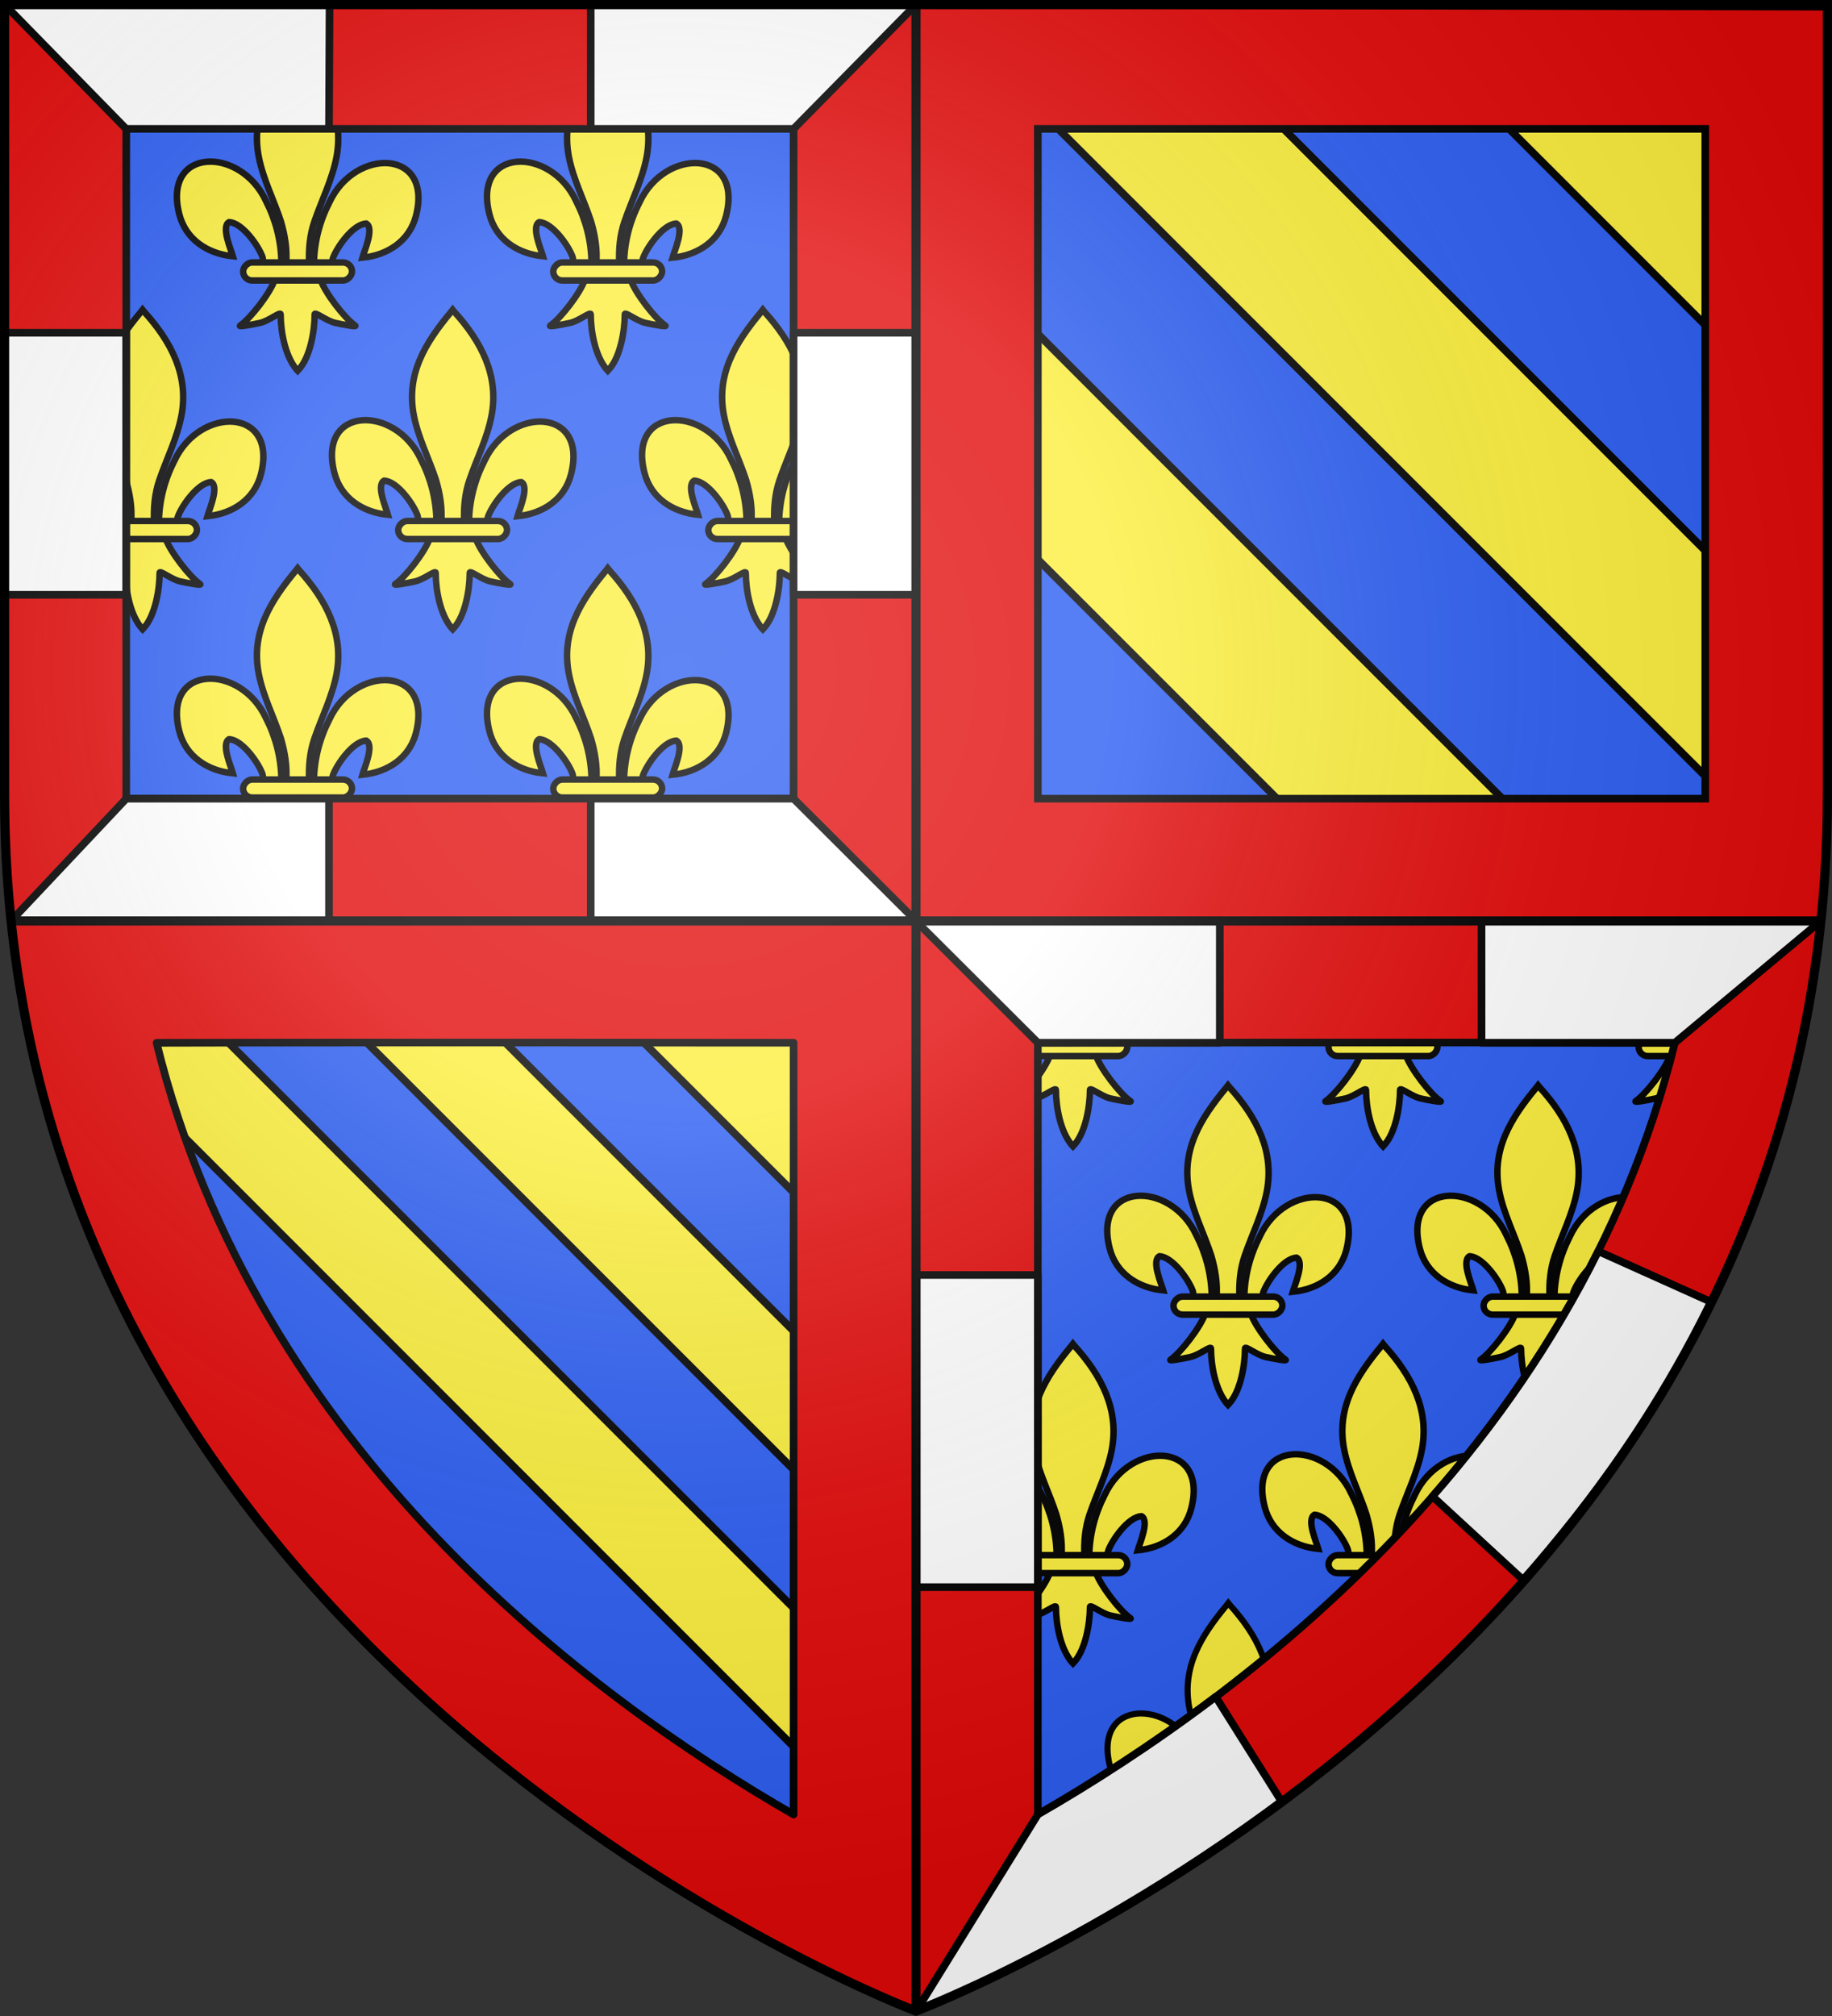 <?xml version="1.0" encoding="UTF-8" standalone="no"?>
<svg xmlns="http://www.w3.org/2000/svg" xmlns:xlink="http://www.w3.org/1999/xlink" width="600" height="660" version="1.0">
  <rect width="100%" height="100%" fill="#333333" stroke="none"/>
  <defs>
    <radialGradient id="c" cx="221.445" cy="226.331" r="300" fx="221.445" fy="226.331" gradientTransform="matrix(1.353 0 0 1.349 -77.629 -85.747)" gradientUnits="userSpaceOnUse" xlink:href="#a"/>
    <linearGradient id="a">
      <stop offset="0" stop-color="#fff" stop-opacity=".314"/>
      <stop offset=".36" stop-color="#fff" stop-opacity=".251"/>
      <stop offset=".72" stop-color="#6b6b6b" stop-opacity=".125"/>
      <stop offset="1" stop-opacity=".125"/>
    </linearGradient>
  </defs>
  <g transform="matrix(-1 0 0 1 600 0)">
    <g id="b" fill="#fcef3c" stroke="#000" stroke-dasharray="none" stroke-miterlimit="4" stroke-opacity="1" stroke-width="2.5" display="inline" transform="matrix(-1 0 0 1 600 -2e-7)">
      <path fill-rule="evenodd" d="M291.039 618.014c-1.851 5.297-9.399 14.998-13.408 17.763-1.04.717 4.97-.413 7.661-1.015 3.529-.79 8.117-4.629 8.009-3.274-.01 6.205 1.699 16.559 6.153 21.317l.422.459.436-.459c4.452-5.303 6.131-14.626 6.153-21.317-.108-1.355 4.48 2.484 8.009 3.274 2.691.602 8.701 1.732 7.661 1.015-4.009-2.765-11.553-12.466-13.404-17.763zm8.258-87.624c-10.437 11.486-17.444 24.768-14.423 40.345 1.667 8.594 5.707 16.553 8.556 24.832 1.782 5.194 2.237 10.62 2.026 16.08h8.854c-.424-5.5.505-10.83 2.026-16.08 2.715-8.331 6.845-16.232 8.556-24.832 3.199-16.079-4.31-28.206-14.378-40.294l-.615-.801zm-5.715 81.257c-.189-8.387-2.221-16.182-6.005-23.569-9.906-21.279-40.164-20.77-33.494 5.254 2.458 9.59 10.807 15.226 20.726 16.193-.716-2.527-4.654-11.46-1.475-13.207 5.083.196 11.395 9.165 12.913 13.443.219.614.158 1.324.403 1.928m19.533-.595c.189-8.387 2.221-16.182 6.005-23.569 9.906-21.279 40.164-20.77 33.494 5.254-2.458 9.59-10.807 15.226-20.726 16.193.716-2.527 4.654-11.46 1.475-13.207-5.083.196-11.395 9.165-12.913 13.443-.219.614-.158 1.324-.403 1.928"/>
      <rect width="42.148" height="6.972" x="278.842" y="611.377" rx="3.523" ry="3.523"/>
    </g>
    <path style="marker:none" fill="#2b5df2" fill-rule="evenodd" stroke="#000" stroke-width="2.5" d="M300 657.164s297.25-111.994 297.25-396.615V2.75h-594.5V260.55c0 284.621 297.25 396.615 297.25 396.615z" color="#000" overflow="visible"/>
    <g transform="matrix(-1 0 0 1 600 -6)">
      <use width="600" height="660" transform="translate(249.85 -86.745) scale(.846)" xlink:href="#b"/>
      <g fill="#fcef3c" stroke="#000" stroke-width="2">
        <path fill-rule="evenodd" d="M396.965 599.748c-.16-7.099-1.88-13.696-5.082-19.949-8.384-18.01-33.994-17.58-28.348 4.447 2.08 8.117 9.147 12.887 17.542 13.705-.606-2.139-3.939-9.699-1.248-11.178 4.302.166 9.645 7.757 10.929 11.378.185.52.134 1.12.341 1.632"/>
        <path d="M402.793 531.443c8.833 9.722 14.764 20.963 12.207 34.147-1.411 7.274-4.83 14.01-7.242 21.018-1.508 4.396-1.893 8.989-1.715 13.61h-7.494c.359-4.655-.427-9.166-1.715-13.61-2.298-7.051-5.793-13.738-7.242-21.018-2.708-13.609 3.648-23.873 12.169-34.104l.521-.678z"/>
      </g>
      <use width="600" height="660" transform="translate(97.501 -2.107) scale(.846)" xlink:href="#b"/>
      <use width="600" height="660" transform="translate(199.067 -2.107) scale(.846)" xlink:href="#b"/>
      <use width="600" height="660" transform="translate(148.284 -86.745) scale(.846)" xlink:href="#b"/>
      <use width="600" height="660" transform="translate(97.501 -171.383) scale(.846)" xlink:href="#b"/>
      <use width="600" height="660" transform="translate(199.067 -171.383) scale(.846)" xlink:href="#b"/>
      <use width="600" height="660" transform="translate(-54.847 -256.021) scale(.846)" xlink:href="#b"/>
      <use width="600" height="660" transform="translate(-105.63 -340.659) scale(.846)" xlink:href="#b"/>
      <use width="600" height="660" transform="translate(-4.065 -340.659) scale(.846)" xlink:href="#b"/>
      <use width="600" height="660" transform="translate(-156.413 -256.021) scale(.846)" xlink:href="#b"/>
      <use width="600" height="660" transform="translate(-207.196 -340.659) scale(.846)" xlink:href="#b"/>
      <use width="600" height="660" transform="translate(300.632 -171.383) scale(.846)" xlink:href="#b"/>
      <use width="600" height="660" transform="translate(-54.847 -425.297) scale(.846)" xlink:href="#b"/>
      <use width="600" height="660" transform="translate(-156.413 -425.297) scale(.846)" xlink:href="#b"/>
    </g>
    <path style="marker:none" fill="#fcef3c" fill-rule="evenodd" d="M309.931 313.312v333.34s251.344-95.443 276.56-333.34c-123.866-.647-276.56 0-276.56 0z" color="#000" overflow="visible"/>
    <path style="marker:none" fill="#2b5df2" stroke="#000" stroke-linejoin="round" stroke-width="2.5" d="M474.656 301.188L300.094 475.75v-45.375l129.188-129.188c14.616-.012 29.698-.006 45.375 0zm45.312.062c15.181.027 30.166.039 45.219.094L300.094 566.437v-45.312zm74.281 16.406c-36.357 242.956-294.25 340.844-294.25 340.844l.094-46.688z" color="#000" overflow="visible"/>
    <path style="marker:none" fill="#fcef3c" fill-rule="evenodd" d="M16.698 17.421V249.635c0 12.646.668 24.72 1.909 36.616H284.911V17.421z" color="#000" overflow="visible"/>
    <path style="marker:none" fill="#2b5df2" stroke="#000" stroke-linejoin="round" stroke-width="2.5" d="M300.094 2.188v67.125l-232.125 232.156H3.625c-.301-2.887-.573-5.777-.812-8.688L293.406 2.188zm-80.5 0L1.5 220.281V146.438l144.25-144.25zm80.5 140.969v158.312h-158.312z" color="#000" overflow="visible"/>
    <path style="line-height:normal;-inkscape-font-specification:Sans;text-indent:0;text-align:start;text-decoration-line:none;text-transform:none;marker:none" fill="#e20909" stroke="#000" stroke-linejoin="round" stroke-width="2.5" d="M300 658.5s269.306-102.238 296.312-357.032H300zm248.719-317.094c-32.845 133.189-141.737 214.186-208.625 252.625V341.375s138.442-.167 208.625.031z" color="#000" font-family="Sans" font-weight="400" overflow="visible"/>
    <path style="line-height:normal;-inkscape-font-specification:Sans;text-indent:0;text-align:start;text-decoration-line:none;text-transform:none;marker:none" fill="#e20909" stroke="#000" stroke-width="2.5" d="M1.5 2.188v258.531c0 14.08.744 27.505 2.125 40.75h296.375V1.5zm40 40h218.594v219.281H41.5z" color="#000" font-family="Sans" font-weight="400" overflow="visible"/>
    <path style="line-height:normal;-inkscape-font-specification:Sans;text-indent:0;text-align:start;text-decoration-line:none;text-transform:none;marker:none" fill="#e20909" stroke="#000" stroke-linejoin="round" stroke-width="2.5" d="M3.619 301.307c132.623-.024 296.381.162 296.381.162v357.032S30.243 556.792 3.619 301.307zm178.48 40.01c-43.383-.017-95.539-.009-130.631.09 32.845 133.189 141.737 214.186 208.625 252.625V341.375s-34.611-.042-77.994-.059z" color="#000" font-family="Sans" font-weight="400" overflow="visible"/>
    <path style="line-height:normal;-inkscape-font-specification:Sans;text-indent:0;text-align:start;text-decoration-line:none;text-transform:none;marker:none" fill="#e20909" stroke="#000" stroke-width="2.5" d="M598.5 1.5v258.777c0 14.156-.744 27.879-2.137 41.191H300V1.5zm-39.85 40.688H340.094V261.45h218.557z" color="#000" font-family="Sans" font-weight="400" overflow="visible"/>
    <path style="line-height:normal;-inkscape-font-specification:Sans;text-indent:0;text-align:start;text-decoration-line:none;text-transform:none;marker:none" fill="#fff" stroke="#000" stroke-linejoin="round" stroke-width="2.5" d="M598.501 1.501L558.687 42.188h-66.438l-.187-40.687zM406.531 1.5v40.688h-66.438L300 1.5zm192.156 107.438v85.781h-40V108.938zm-258.594 0v85.781h-40.094V108.938zm218.562 152.531l37.707 40H492.25v-40zm-152.125 0v40H300l40.094-40zM300.1 301.471l-40.006 39.904h-59.594v-39.904zm-185.318 0v39.904h-63.312L3.625 301.469zM76.562 409.625c15.02 30.221 33.847 56.929 54.281 80.281l-29.656 27.312c-.134.046.135-.046 0 0-23.117-26.272-44.835-56.394-61.734-90.92v0zm223.537 7.781v102.188h-40v-102.188zM201.844 555.5c20.863 15.788 40.961 28.596 58.25 38.531L300 658.5s-56.197-21.283-119.82-68.578v0z" color="#000" font-family="Sans" font-weight="400" overflow="visible"/>
    <path fill="none" stroke="#000" stroke-width="3" d="M596.312 301.5H3.875M300 658.5L300 2.188"/>
  </g>
  <path fill="url(#c)" fill-rule="evenodd" d="M300 658.5s298.5-112.32 298.5-397.772V2.176H1.5V260.728c0 285.452 298.5 397.772 298.5 397.772z" opacity=".8"/>
  <path fill="none" stroke="#000" stroke-width="3" d="M300 658.397S1.5 545.979 1.5 260.278L1.5 1.5 598.5 1.5v258.778c0 285.701-298.5 398.119-298.5 398.119z"/>
</svg>
